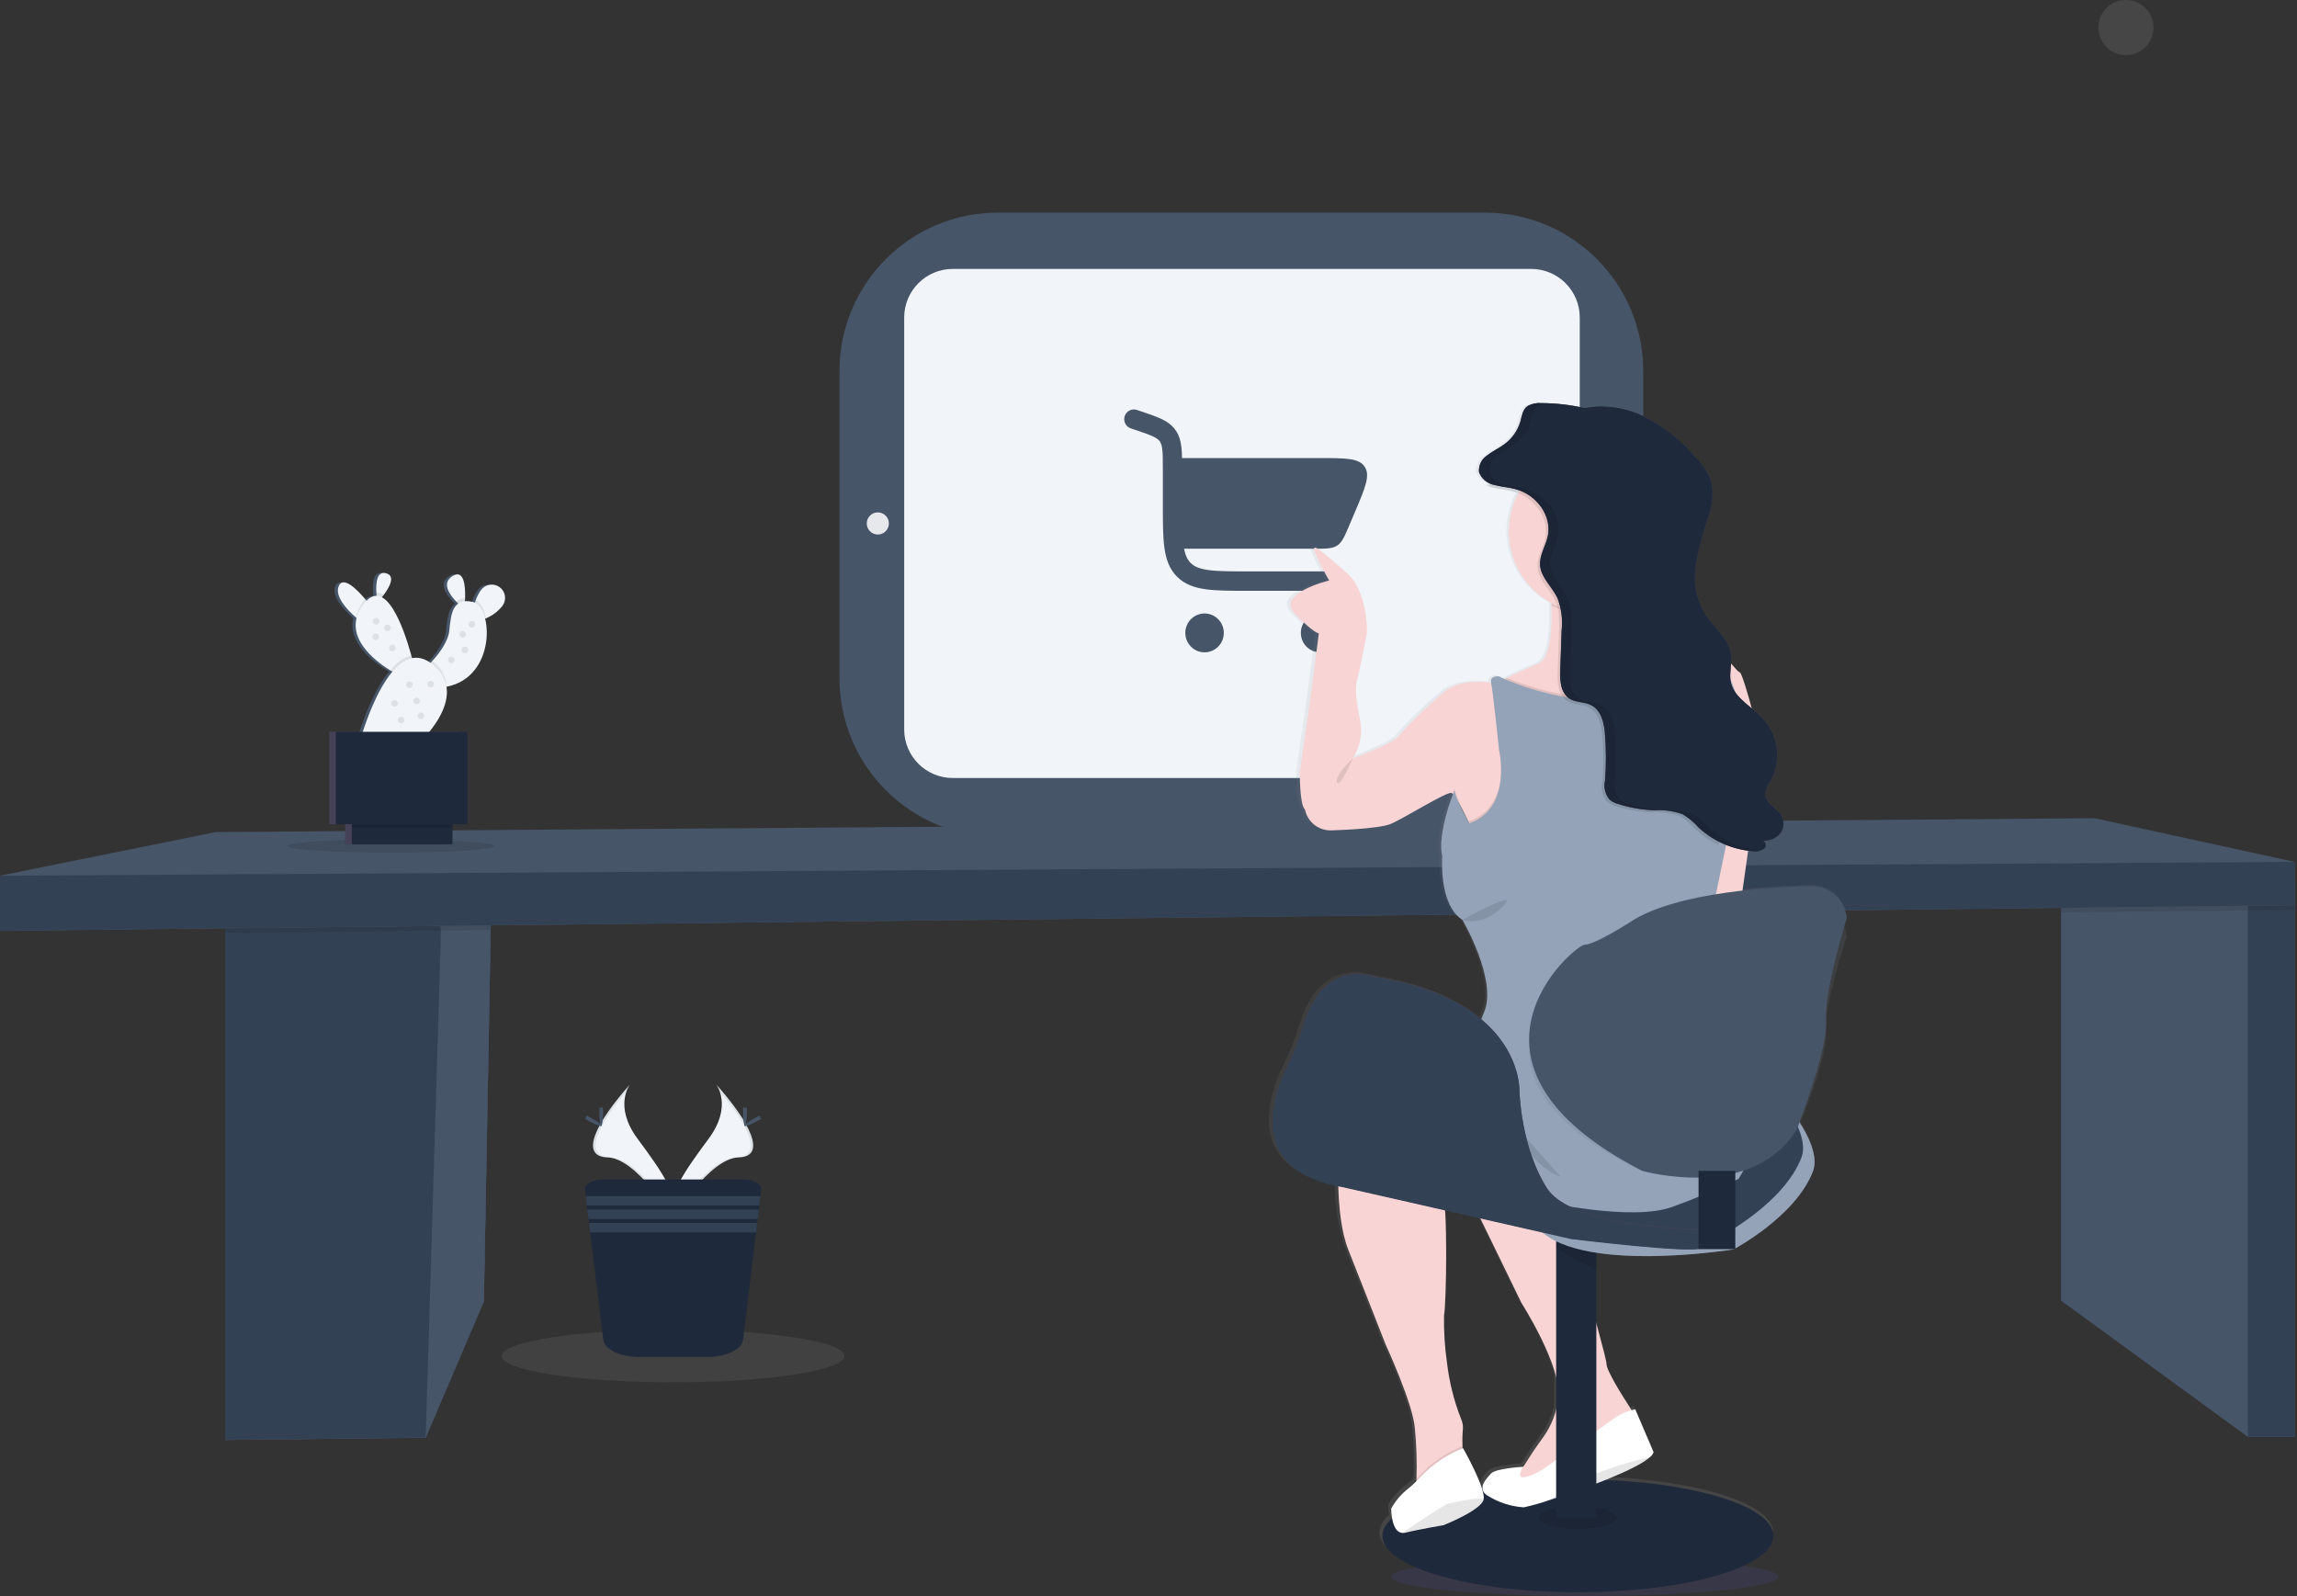 <svg width="331" height="230" viewBox="0 0 331 230" fill="none" xmlns="http://www.w3.org/2000/svg">
<rect x="0" y="0" width="331" height="230" fill="#333333" stroke="none"/>
<path opacity="0.1" d="M306.349 7.944C308.543 7.944 310.321 6.166 310.321 3.972C310.321 1.778 308.543 0 306.349 0C304.155 0 302.377 1.778 302.377 3.972C302.377 6.166 304.155 7.944 306.349 7.944Z" fill="#F1F5F9"/>
<path opacity="0.1" d="M228.353 229.984C243.752 229.984 256.235 228.739 256.235 227.204C256.235 225.669 243.752 224.424 228.353 224.424C212.954 224.424 200.471 225.669 200.471 227.204C200.471 228.739 212.954 229.984 228.353 229.984Z" fill="#6C63FF"/>
<path d="M70.83 127.4L70.708 134L69.728 187.523L61.336 207.167L32.436 207.498V130.442L62.602 128.052L70.83 127.4Z" fill="#5F5D7E"/>
<path d="M70.83 127.4L70.708 134L69.728 187.523L61.336 207.167L32.436 207.498V130.442L62.602 128.052L70.83 127.4Z" fill="#334155"/>
<path d="M70.83 127.4L70.708 134L69.728 187.523L61.341 207.164L63.549 134.126L63.542 134.08L62.602 128.049L70.83 127.4Z" fill="#475569"/>
<path opacity="0.1" d="M62.602 128.052L70.83 127.4L70.708 134L63.542 134.079L32.436 134.43V130.442L62.602 128.052Z" fill="black"/>
<path d="M330.653 130.441V207.054H323.924L297.002 187.417V128.279L321.055 126.018L322.531 126.697L323.924 127.339L330.653 130.441Z" fill="#475569"/>
<path d="M330.653 126.698H323.924V207.054H330.653V126.698Z" fill="#334155"/>
<path opacity="0.1" d="M330.653 126.698V131.098L323.924 131.174L297.002 131.474V128.274L321.055 126.013L322.531 126.692L323.924 127.334V126.692L330.653 126.698Z" fill="black"/>
<path d="M330.653 124.199V130.441L0 134.128V126.184L31.113 119.895L301.858 117.909L330.653 124.199Z" fill="#475569"/>
<path d="M330.653 124.199V130.441L0 134.129V126.185L330.653 124.199Z" fill="#334155"/>
<path d="M213.973 30.64H143.795C131.192 30.64 120.975 40.857 120.975 53.46V97.745C120.975 110.348 131.192 120.565 143.795 120.565H213.973C226.576 120.565 236.793 110.348 236.793 97.745V53.46C236.793 40.857 226.576 30.64 213.973 30.64Z" fill="#475569"/>
<path d="M220.644 38.752H137.295C133.429 38.752 130.295 41.886 130.295 45.752V105.108C130.295 108.974 133.429 112.108 137.295 112.108H220.644C224.51 112.108 227.644 108.974 227.644 105.108V45.752C227.644 41.886 224.51 38.752 220.644 38.752Z" fill="#F1F5F9"/>
<path d="M126.495 77.023C127.376 77.023 128.09 76.309 128.09 75.428C128.09 74.547 127.376 73.833 126.495 73.833C125.614 73.833 124.9 74.547 124.9 75.428C124.9 76.309 125.614 77.023 126.495 77.023Z" fill="#E6E8EC"/>
<path d="M231.957 78.231C233.41 78.231 234.588 77.053 234.588 75.6C234.588 74.147 233.41 72.969 231.957 72.969C230.504 72.969 229.326 74.147 229.326 75.6C229.326 77.053 230.504 78.231 231.957 78.231Z" fill="#E6E8EC"/>
<path d="M163.843 59.078C163.67 59.017 163.486 58.991 163.302 59.003C163.119 59.014 162.94 59.062 162.775 59.144C162.61 59.226 162.463 59.34 162.342 59.479C162.221 59.619 162.129 59.782 162.071 59.957C162.013 60.133 161.99 60.319 162.004 60.504C162.018 60.689 162.067 60.869 162.151 61.034C162.234 61.2 162.349 61.346 162.489 61.466C162.629 61.586 162.791 61.677 162.966 61.733L163.457 61.9C164.707 62.319 165.536 62.601 166.144 62.887C166.721 63.157 166.971 63.376 167.13 63.6C167.289 63.824 167.417 64.13 167.489 64.768C167.565 65.442 167.567 66.323 167.567 67.653V72.64C167.567 75.191 167.567 77.25 167.783 78.868C168.005 80.548 168.486 81.962 169.6 83.086C170.711 84.209 172.115 84.691 173.78 84.917C175.382 85.135 177.422 85.135 179.951 85.135H193.001C193.369 85.135 193.722 84.988 193.982 84.725C194.243 84.463 194.389 84.107 194.389 83.735C194.389 83.364 194.243 83.008 193.982 82.746C193.722 82.483 193.369 82.336 193.001 82.336H180.053C177.398 82.336 175.547 82.332 174.148 82.143C172.792 81.959 172.073 81.621 171.56 81.106C171.126 80.667 170.821 80.077 170.625 79.07H189.344C191.118 79.07 192.004 79.07 192.7 78.607C193.395 78.144 193.745 77.323 194.444 75.677L195.236 73.81C196.734 70.283 197.483 68.521 196.66 67.263C195.837 66.005 193.937 66.005 190.134 66.005H170.332C170.327 65.486 170.298 64.967 170.245 64.451C170.144 63.546 169.92 62.715 169.381 61.963C168.843 61.209 168.133 60.731 167.315 60.349C166.544 59.987 165.565 59.658 164.407 59.266L163.843 59.078ZM173.579 88.401C174.315 88.401 175.02 88.696 175.541 89.221C176.061 89.746 176.353 90.458 176.353 91.201C176.353 91.943 176.061 92.655 175.541 93.18C175.02 93.705 174.315 94 173.579 94C172.843 94 172.137 93.705 171.617 93.18C171.096 92.655 170.804 91.943 170.804 91.201C170.804 90.458 171.096 89.746 171.617 89.221C172.137 88.696 172.843 88.401 173.579 88.401ZM190.227 88.401C190.963 88.401 191.668 88.696 192.189 89.221C192.709 89.746 193.001 90.458 193.001 91.201C193.001 91.943 192.709 92.655 192.189 93.18C191.668 93.705 190.963 94 190.227 94C189.491 94 188.785 93.705 188.265 93.18C187.744 92.655 187.452 91.943 187.452 91.201C187.452 90.458 187.744 89.746 188.265 89.221C188.785 88.696 189.491 88.401 190.227 88.401Z" fill="#475569"/>
<path d="M266.072 134.625C266.006 134.22 265.88 133.828 265.698 133.46C265.949 132.603 266.112 132.076 266.112 132.076C266.108 131.965 266.095 131.854 266.072 131.745C265.875 130.532 265.244 129.432 264.298 128.648C263.352 127.864 262.153 127.45 260.925 127.482C258.939 127.518 255.172 127.651 250.995 128.121C251.233 126.45 251.518 124.45 251.816 122.392L252.362 122.452C252.493 122.449 252.623 122.456 252.753 122.472H252.928C253.363 122.499 253.794 122.367 254.139 122.101C254.224 122.019 254.287 121.917 254.322 121.804C254.358 121.691 254.365 121.571 254.343 121.455C254.321 121.339 254.271 121.23 254.196 121.139C254.122 121.047 254.026 120.975 253.917 120.929C254.405 120.978 254.898 120.904 255.351 120.714C255.804 120.525 256.202 120.225 256.51 119.843C256.791 119.45 256.942 118.979 256.942 118.496C256.942 118.013 256.791 117.542 256.51 117.149C255.81 116.156 254.332 115.494 254.253 114.326C254.316 113.651 254.576 113.01 255.001 112.482C255.839 111.02 256.174 109.323 255.954 107.652C255.735 105.98 254.973 104.427 253.786 103.231C253.32 102.769 252.829 102.333 252.316 101.924C251.588 99.25 250.827 96.86 250.602 96.784C250.116 96.431 249.688 96.005 249.334 95.52C249.378 95.065 249.37 94.606 249.311 94.153C248.96 91.836 246.663 90.181 245.399 88.136C244.225 86.042 243.812 83.606 244.231 81.242C244.666 78.901 245.27 76.595 246.038 74.342C246.677 72.688 246.8 70.88 246.392 69.155C245.91 67.947 245.183 66.852 244.257 65.938C242.152 63.465 239.572 61.44 236.671 59.98C234.573 58.991 232.274 58.5 229.955 58.544H229.932L229.568 58.564L229.31 58.581L229.052 58.607L228.777 58.633C228.496 58.669 228.218 58.712 227.94 58.769C225.924 58.321 223.865 58.09 221.8 58.081H221.532C220.919 58.045 220.31 58.189 219.778 58.495C219.043 59.008 218.95 59.928 218.729 60.729C218.331 62.069 217.491 63.236 216.346 64.039C215.555 64.608 214.625 65.032 213.87 65.628C213.48 65.88 213.167 66.234 212.966 66.652C212.764 67.07 212.682 67.536 212.728 67.998C212.859 68.379 213.076 68.723 213.364 69.005C213.651 69.286 214 69.497 214.383 69.62C214.283 69.739 214.183 69.855 214.095 69.977C214.251 70.04 214.426 70.096 214.568 70.142C215.561 70.442 216.63 70.473 217.636 70.742C217.913 70.816 218.185 70.908 218.45 71.017C217.555 72.701 217.088 74.578 217.09 76.485C217.094 78.602 217.668 80.679 218.753 82.498C219.837 84.316 221.392 85.808 223.253 86.818V87.149C223.353 90.604 223.094 94.808 221.327 95.52C219.56 96.232 217.868 97.036 216.827 97.556L216.496 97.731C216.221 97.605 215.947 97.473 215.678 97.331C215.678 97.331 214.271 97.165 214.516 98.238C214.516 98.238 210.263 97.576 207.929 99.393C205.454 101.408 203.143 103.615 201.015 105.993C200.264 106.983 194.455 109.147 194.455 109.147C194.999 108.315 195.372 107.383 195.55 106.406C195.728 105.428 195.709 104.424 195.494 103.454C195.494 103.454 194.62 99.674 195.037 98.154C195.454 96.634 196.537 91.011 196.537 91.011C196.537 91.011 196.689 85.073 193.449 82.349C190.209 79.625 187.955 77.384 189.206 80.032C189.753 81.246 190.365 82.429 191.04 83.577C191.04 83.577 183.292 85.417 186.04 88.29C188.788 91.163 189.54 91.166 189.54 91.166C189.54 91.166 188.623 98.259 188.454 99.58C188.285 100.901 186.799 110.963 186.799 110.963C186.799 110.963 186.716 115.749 187.55 116.49C187.739 117.389 188.249 118.188 188.986 118.737C189.723 119.285 190.635 119.546 191.55 119.469C191.55 119.469 198.13 119.303 199.964 118.562C201.798 117.821 208.126 113.862 208.795 114.107C208.843 114.127 208.887 114.156 208.924 114.193C208.96 114.224 208.993 114.257 209.024 114.293C208.362 115.759 206.793 120.737 207.462 123.183C207.462 123.183 206.879 130.11 210.378 132.338C210.378 132.338 215.459 140.917 213.542 145.538C213.39 145.912 213.254 146.256 213.128 146.591C210.219 144.178 205.78 141.957 199.002 140.729C198.31 140.603 197.622 140.451 196.94 140.285C195.014 139.818 189.715 139.391 187.193 147.769C186.605 149.717 185.857 151.612 184.956 153.436C183.698 155.834 182.975 158.476 182.838 161.181C182.782 165.181 184.85 169.154 192.357 170.611C192.345 173.695 192.832 176.761 193.8 179.69C195.882 184.89 199.215 193.3 199.215 193.3C199.215 193.3 203.215 201.879 203.465 205.341C203.703 207.761 203.782 210.193 203.7 212.623C203.696 212.745 203.685 212.866 203.667 212.987C203.324 213.357 202.95 213.697 202.548 214.003C201.965 214.334 200.048 216.396 200.048 216.889C200.052 217.362 200.094 217.833 200.174 218.299C199.774 218.594 199.443 218.971 199.201 219.405C198.96 219.839 198.814 220.319 198.774 220.814C198.774 225.289 211.474 228.914 227.139 228.914C242.804 228.914 255.501 225.273 255.501 220.814C255.501 216.73 244.909 213.354 231.147 212.798C234.017 211.653 236.565 210.451 237.621 209.488C237.848 209.311 238.021 209.075 238.121 208.806L235.445 202.623C235.445 202.623 235.237 202.669 234.929 202.759L234.744 202.481C233.559 200.681 231.279 197.081 231.279 196.106C231.279 195.745 230.679 193.438 229.803 190.277V180.132C238.495 181.456 249.695 179.655 249.695 179.655L249.745 179.629H249.963V179.51C251.469 178.676 259.002 174.264 261.236 168.41C261.898 166.702 261.074 164.256 259.436 161.641C260.581 158.798 263.408 151.453 263.126 148.524C263.126 148.368 263.106 148.193 263.106 148.024C263.133 147.725 263.144 147.424 263.139 147.124C263.47 142.824 266.118 134.96 266.118 134.96C266.118 134.96 266.105 134.824 266.072 134.625ZM209.805 115.508C210.405 116.567 211.053 117.921 211.305 118.47C211.305 118.47 210.425 116.848 209.819 115.508H209.805ZM210.434 208.217L210.371 208.24V207.909C210.335 207.046 210.356 206.181 210.434 205.321C210.443 204.857 210.346 204.397 210.149 203.977C209.129 201.414 208.447 198.729 208.12 195.99C207.78 193.728 207.635 191.442 207.686 189.155C208.05 184.125 208.1 179.078 207.835 174.042L212.959 175.194L218.917 187.341C218.917 187.341 222.75 193.272 223.938 197.952V202.643C223.59 204.039 222.983 205.358 222.147 206.529C221.356 207.611 220.585 208.707 219.87 209.839C219.652 210.19 219.41 210.551 219.17 210.888C219.091 210.888 215.175 211.116 214.51 211.851C213.939 212.362 213.511 213.012 213.265 213.738L213.096 213.764C212.36 211.85 211.475 209.997 210.451 208.22L210.434 208.217Z" fill="url(#paint0_linear_147_3)"/>
<path opacity="0.1" d="M235.638 203.963L234.314 208.263L228.687 213.145L220.412 215.521C220.412 215.521 216.523 213.393 217.847 212.979C218.349 212.73 218.779 212.356 219.095 211.893C218.632 213.581 222.315 211.406 222.315 211.406C222.315 211.406 231.831 204.621 232.824 203.876C233.475 203.444 234.19 203.117 234.942 202.906C235.357 203.555 235.638 203.963 235.638 203.963Z" fill="black"/>
<path d="M235.638 203.963L234.314 208.263L228.687 213.145L220.412 215.521C220.412 215.521 216.523 213.393 217.847 212.979C218.349 212.73 218.779 212.356 219.095 211.893C219.493 211.382 219.86 210.847 220.195 210.293C220.903 209.154 221.671 208.056 222.456 206.983C223.601 205.353 224.32 203.462 224.545 201.483C225.124 196.932 219.245 187.747 219.245 187.747L208.58 165.83L223.474 167.65C223.474 167.65 231.5 195.205 231.5 196.528C231.5 197.521 233.764 201.112 234.942 202.928C235.357 203.556 235.638 203.963 235.638 203.963Z" fill="#F8D4D4"/>
<path d="M227.376 229.439C242.936 229.439 255.549 225.801 255.549 221.313C255.549 216.825 242.936 213.187 227.376 213.187C211.816 213.187 199.203 216.825 199.203 221.313C199.203 225.801 211.816 229.439 227.376 229.439Z" fill="#1E293B"/>
<path d="M238.285 209.259C238.183 209.528 238.011 209.765 237.785 209.944C235.74 211.821 228.085 214.611 223.364 216.127C222.125 216.56 220.862 216.919 219.581 217.203C217.731 217.083 215.94 216.506 214.368 215.525C212.713 214.509 214.203 213.066 214.868 212.325C215.533 211.584 219.502 211.359 219.502 211.359C217.602 214.526 222.312 211.746 222.312 211.746C222.312 211.746 231.828 204.961 232.821 204.216C233.687 203.676 234.638 203.284 235.634 203.058L238.285 209.259Z" fill="white"/>
<path opacity="0.1" d="M237.789 209.95C235.744 211.827 228.095 214.617 223.368 216.133C227.651 212.505 234.833 210.609 237.789 209.95Z" fill="black"/>
<path opacity="0.1" d="M227.377 220.32C230.49 220.32 233.014 219.592 233.014 218.695C233.014 217.798 230.49 217.07 227.377 217.07C224.264 217.07 221.74 217.798 221.74 218.695C221.74 219.592 224.264 220.32 227.377 220.32Z" fill="black"/>
<path d="M230.034 175.833H224.242V218.695H230.034V175.833Z" fill="#1E293B"/>
<path opacity="0.1" d="M230.034 177.957V182.922C228.025 182.063 226.088 181.044 224.242 179.874V175.829H225.45L230.034 177.957Z" fill="black"/>
<path d="M216.388 157.171C216.388 157.171 235.512 152.249 240.272 148.565C245.032 144.881 263.722 162.215 261.253 168.755C258.784 175.295 249.794 180.032 249.794 180.032C249.794 180.032 224.934 184.077 220.7 175.64C216.466 167.203 216.388 157.171 216.388 157.171Z" fill="#94A3B8"/>
<path opacity="0.445" d="M216.388 157.171C216.388 157.171 235.512 152.249 240.272 148.565C245.032 144.881 263.722 162.215 261.253 168.755C258.784 175.295 249.794 180.032 249.794 180.032C249.794 180.032 224.934 184.077 220.7 175.64C216.466 167.203 216.388 157.171 216.388 157.171Z" fill="#94A3B8"/>
<path d="M214.733 155.185C214.733 155.185 233.857 150.263 238.617 146.579C243.377 142.895 262.067 160.229 259.598 166.769C257.129 173.309 248.139 178.046 248.139 178.046C248.139 178.046 223.279 182.091 219.045 173.654C214.811 165.217 214.733 155.185 214.733 155.185Z" fill="#334155"/>
<path d="M196.995 110.052L194.926 109.301C195.468 108.465 195.839 107.53 196.016 106.55C196.194 105.57 196.176 104.565 195.962 103.592C195.962 103.592 195.092 99.799 195.505 98.263C195.918 96.727 196.994 91.097 196.994 91.097C196.994 91.097 197.146 85.139 193.926 82.409C190.706 79.679 188.471 77.444 189.713 80.092C190.255 81.31 190.862 82.498 191.533 83.65C191.533 83.65 183.833 85.494 186.568 88.38C189.303 91.266 190.043 91.263 190.043 91.263C190.043 91.263 189.133 98.379 188.967 99.703C188.801 101.027 187.312 111.122 187.312 111.122C187.312 111.122 187.229 115.922 188.057 116.666C188.241 117.562 188.746 118.36 189.478 118.909C190.21 119.457 191.117 119.719 192.029 119.645C192.62 119.639 199.643 111.873 196.995 110.052Z" fill="#F8D4D4"/>
<path d="M246.974 94.828V99.462L242.174 101.028L233.999 107.045L231.831 108.645L222.15 104.756L216.027 98.302C216.027 98.302 216.327 98.14 216.841 97.872L217.172 97.697C218.208 97.177 219.84 96.373 221.644 95.655C223.448 94.937 223.66 90.727 223.557 87.255V86.924C223.474 84.491 223.226 82.502 223.226 82.502C223.226 82.502 224.235 82.31 225.705 82.092C229.779 81.486 237.382 80.669 236.714 83.164C236.519 84.012 236.519 84.894 236.714 85.742C236.734 85.835 236.754 85.931 236.777 86.023C237.391 88.211 238.342 90.289 239.597 92.183L246.217 94.566L246.402 94.632L246.974 94.828Z" fill="#F8D4D4"/>
<path d="M246.974 96.234V94.827C247.494 94.737 248.026 94.737 248.546 94.827C249.125 94.993 250.224 96.727 250.721 96.896C251.218 97.065 254.256 108.396 253.921 109.391C253.586 110.386 250.462 132.802 250.462 132.802L244.162 139.753L242.921 120.639L246.976 109.303L246.974 96.234Z" fill="#F8D4D4"/>
<path d="M214.289 148.281C214.289 148.281 208.527 149.522 209.258 151.343C209.989 153.164 213.213 153.243 213.213 153.243L214.289 148.281Z" fill="#FDC2CC"/>
<path d="M222.315 111.525L217.93 120.975L212.717 124.781L211.807 118.899C211.807 118.899 210.046 115.01 209.288 114.351C209.251 114.314 209.207 114.284 209.159 114.265C208.497 114.017 202.208 117.989 200.388 118.733C198.568 119.477 192.031 119.643 192.031 119.643L194.931 109.3C194.931 109.3 200.723 107.149 201.468 106.156C203.579 103.771 205.875 101.558 208.336 99.536C210.653 97.716 214.88 98.378 214.88 98.378L214.946 98.405L216.032 98.875L219.176 106.575L222.315 111.525Z" fill="#F8D4D4"/>
<path d="M210.814 205.79C210.736 206.653 210.715 207.52 210.751 208.385C210.774 209.308 210.814 210.093 210.814 210.093L208.914 214.065C208.914 214.065 202.377 216.216 203.453 215.306C203.911 214.661 204.144 213.883 204.115 213.092C204.195 210.656 204.117 208.218 203.88 205.792C203.632 202.317 199.66 193.711 199.66 193.711C199.66 193.711 196.35 185.271 194.282 180.058C192.214 174.845 192.958 165.412 192.958 165.412C192.958 165.412 193.289 158.296 194.778 156.144C196.267 153.992 202.06 153.244 202.06 153.244L204.777 162.257C204.777 162.257 207.011 170.697 207.839 171.938C208.667 173.179 208.418 187.991 208.087 189.563C208.045 191.857 208.19 194.151 208.521 196.421C208.845 199.166 209.521 201.858 210.533 204.431C210.729 204.857 210.826 205.321 210.814 205.79Z" fill="#F8D4D4"/>
<path opacity="0.1" d="M210.811 210.093L208.911 214.065C208.911 214.065 202.374 216.216 203.45 215.306C203.908 214.661 204.141 213.883 204.112 213.092C204.347 212.857 204.599 212.599 204.857 212.334C206.52 210.609 208.535 209.263 210.765 208.385C210.774 209.308 210.811 210.093 210.811 210.093Z" fill="black"/>
<path d="M213.799 216.004C213.801 216.019 213.801 216.035 213.799 216.05C213.468 217.622 208.007 219.774 208.007 219.774C208.007 219.774 204.532 220.353 202.546 220.85C202.394 220.891 202.236 220.905 202.079 220.893C200.547 220.777 200.479 217.828 200.479 217.375C201.099 216.249 201.944 215.262 202.961 214.475C203.616 213.932 204.231 213.342 204.801 212.711C206.5 210.952 208.556 209.578 210.832 208.683C210.832 208.683 214.064 214.372 213.799 216.004Z" fill="white"/>
<path opacity="0.1" d="M213.799 216.004C213.801 216.019 213.801 216.035 213.799 216.05C213.468 217.622 208.007 219.774 208.007 219.774C208.007 219.774 204.532 220.353 202.546 220.85C202.394 220.891 202.236 220.905 202.079 220.893C203.879 219.658 208.245 216.693 208.834 216.63C209.423 216.567 212.326 215.729 213.799 216.004Z" fill="black"/>
<path opacity="0.1" d="M236.79 86.02C234.745 87.705 232.865 87.463 230.008 87.463C227.943 87.463 225.258 88.188 223.567 87.263C223.497 84.678 223.236 82.503 223.236 82.503C223.236 82.503 237.636 79.772 236.724 83.165C236.516 84.11 236.538 85.091 236.79 86.025V86.02Z" fill="black"/>
<path d="M241.097 76.553C241.097 78.107 240.791 79.646 240.196 81.081C239.602 82.517 238.73 83.821 237.631 84.92C236.532 86.019 235.228 86.891 233.792 87.485C232.357 88.08 230.818 88.386 229.264 88.386C228.961 88.392 228.658 88.381 228.357 88.353C226.062 88.176 223.869 87.334 222.046 85.929C220.223 84.525 218.849 82.619 218.092 80.445C217.335 78.272 217.229 75.925 217.786 73.692C218.343 71.459 219.539 69.436 221.227 67.873C222.916 66.309 225.024 65.272 227.293 64.888C229.562 64.504 231.894 64.79 234.003 65.711C236.112 66.632 237.907 68.149 239.168 70.075C240.428 72 241.1 74.251 241.1 76.553H241.097Z" fill="#F8D4D4"/>
<path opacity="0.1" d="M219.168 106.577L222.312 111.542L217.927 120.992L212.714 124.798L211.804 118.898C211.804 118.898 210.043 115.009 209.285 114.35C209.503 113.817 209.652 113.572 209.652 113.767C209.652 114.594 211.688 118.318 211.688 118.318C217.977 116.167 216.024 107.809 216.024 107.809C216.024 107.809 215.243 100.362 214.938 98.402L216.024 98.872L219.168 106.577Z" fill="black"/>
<path opacity="0.1" d="M246.974 94.828V99.459L242.174 101.025L233.999 107.042L231.831 108.642L222.15 104.753L216.027 98.299C216.027 98.299 216.327 98.137 216.841 97.869L217.172 97.694C222.469 99.867 228.168 100.89 233.89 100.694C246.358 98.708 246.729 95.694 246.418 94.627L246.974 94.828Z" fill="black"/>
<path d="M250.532 169.871C247.41 171.401 244.205 172.755 240.932 173.926C235.223 175.995 222.645 173.264 221.073 172.85C219.501 172.436 207.42 167.637 202.786 165.817C198.152 163.997 196.994 165.486 195.918 165.317C194.842 165.148 194.098 163.083 193.932 162.504C193.766 161.925 196.911 156.877 198.649 154.312C200.387 151.747 205.6 152.243 206.349 152.078C207.098 151.913 212.307 152.078 212.307 152.078C212.307 152.078 211.976 150.423 213.879 145.789C215.782 141.155 210.735 132.55 210.735 132.55C207.26 130.316 207.835 123.365 207.835 123.365C207.008 120.303 209.655 113.265 209.655 114.097C209.655 114.929 211.691 118.648 211.691 118.648C217.98 116.497 216.027 108.139 216.027 108.139C216.027 108.139 215.117 99.451 214.875 98.375C214.633 97.299 216.027 97.465 216.027 97.465C216.294 97.604 216.565 97.738 216.841 97.865C222.23 100.147 228.051 101.226 233.9 101.026C249.016 98.587 246.338 94.698 246.239 94.559L246.974 94.82C252.435 98.792 250.78 111.948 250.78 111.948L248.734 121.768L247.215 129.083C247.215 129.083 252.593 161.683 253.09 163.34C253.587 164.997 250.532 169.871 250.532 169.871Z" fill="#94A3B8"/>
<path opacity="0.1" d="M210.235 154.977C209.904 155.225 206.18 162.921 208.911 165.072C211.642 167.223 210.235 154.977 210.235 154.977Z" fill="black"/>
<path opacity="0.1" d="M212.882 156.06C212.965 156.308 220.66 168.555 224.882 169.548L212.882 156.06Z" fill="black"/>
<path opacity="0.1" d="M231.42 59.15L230.189 59.411C230.528 59.286 230.875 59.183 231.228 59.103L231.42 59.15Z" fill="black"/>
<path opacity="0.1" d="M249.962 111.949L247.645 121.763C246.464 121.222 245.378 120.493 244.431 119.604C243.756 118.83 242.963 118.166 242.081 117.638C240.773 117.175 239.384 116.983 238 117.075C236.269 117.01 234.554 116.716 232.9 116.201C232.419 116.08 231.968 115.862 231.576 115.559C231.256 115.176 231.029 114.723 230.915 114.237C230.8 113.751 230.799 113.245 230.914 112.759C231.058 110.855 231.075 108.943 230.964 107.036C230.944 106.679 230.918 106.321 230.888 105.964C230.756 104.364 230.325 102.512 228.688 101.827C227.847 101.496 226.844 101.527 226.04 101.127C225.924 101.07 225.813 101.003 225.709 100.927C224.517 100.093 224.409 98.421 224.455 97.015C224.526 95.082 224.592 93.148 224.655 91.215C224.715 90.261 224.694 89.303 224.592 88.352C224.512 87.721 224.339 87.105 224.076 86.525C223.358 84.989 221.862 83.708 221.594 82.087C221.579 82.012 221.569 81.936 221.564 81.859C221.425 80.409 222.338 79.059 222.664 77.632C223.306 74.762 221.148 71.618 217.974 70.794C216.981 70.536 215.915 70.486 214.926 70.194C214.768 70.147 214.612 70.092 214.459 70.029C215.785 68.344 217.483 66.988 219.421 66.069C221.358 65.149 223.482 64.691 225.626 64.729C233.017 64.729 239.011 70.029 239.011 76.562C238.981 78.377 238.516 80.158 237.656 81.756C236.795 83.354 235.564 84.723 234.066 85.747C234.086 85.84 234.109 85.936 234.136 86.028C234.848 88.245 235.926 90.328 237.327 92.188L244.82 94.571L245.654 94.836C251.831 98.799 249.962 111.949 249.962 111.949Z" fill="black"/>
<path opacity="0.1" d="M254.031 121.455C253.96 121.452 253.889 121.442 253.819 121.425C253.891 121.417 253.964 121.428 254.031 121.455Z" fill="black"/>
<path d="M228.438 58.825C226.367 58.344 224.249 58.096 222.123 58.087C221.434 58.027 220.743 58.172 220.137 58.504C219.405 59.017 219.313 59.944 219.094 60.745C218.699 62.083 217.865 63.248 216.727 64.055C215.943 64.628 215.019 65.048 214.268 65.655C213.882 65.912 213.572 66.268 213.373 66.686C213.173 67.105 213.09 67.569 213.133 68.031C213.309 68.496 213.601 68.91 213.981 69.231C214.361 69.553 214.816 69.773 215.304 69.871C216.297 70.152 217.353 70.202 218.352 70.471C221.526 71.295 223.681 74.443 223.039 77.306C222.708 78.733 221.804 80.083 221.939 81.533C222.101 83.264 223.7 84.598 224.451 86.203C225.014 87.697 225.215 89.303 225.037 90.89L224.837 96.69C224.784 98.219 224.916 100.059 226.426 100.807C227.234 101.207 228.24 101.161 229.074 101.507C230.709 102.189 231.139 104.046 231.274 105.641C231.463 107.903 231.472 110.177 231.3 112.441C231.183 112.927 231.182 113.434 231.297 113.92C231.412 114.406 231.64 114.859 231.962 115.241C232.354 115.545 232.805 115.764 233.286 115.883C234.94 116.398 236.655 116.692 238.386 116.757C239.77 116.668 241.158 116.86 242.467 117.32C243.348 117.849 244.141 118.512 244.817 119.286C246.933 121.222 249.631 122.403 252.489 122.645C252.787 122.704 253.094 122.703 253.392 122.643C253.689 122.582 253.972 122.462 254.223 122.291C254.65 121.897 254.398 121.047 253.789 121.096C254.306 121.183 254.838 121.13 255.328 120.942C255.818 120.755 256.249 120.44 256.576 120.03C256.854 119.635 257.003 119.163 257.003 118.68C257.003 118.197 256.854 117.725 256.576 117.33C255.884 116.337 254.415 115.675 254.335 114.497C254.398 113.822 254.655 113.179 255.076 112.647C255.907 111.181 256.239 109.484 256.022 107.813C255.806 106.141 255.053 104.585 253.876 103.379C252.324 101.774 249.997 100.556 249.454 98.497C249.093 97.12 249.639 95.674 249.431 94.274C249.1 91.957 246.806 90.302 245.545 88.237C244.377 86.133 243.967 83.693 244.383 81.323C244.814 78.976 245.416 76.664 246.183 74.405C246.816 72.743 246.938 70.931 246.534 69.199C246.054 67.99 245.332 66.892 244.412 65.972C242.33 63.497 239.767 61.47 236.879 60.014C233.825 58.506 230.32 58.183 227.042 59.107" fill="#474157"/>
<path d="M228.438 58.825C226.367 58.344 224.249 58.096 222.123 58.087C221.434 58.027 220.743 58.172 220.137 58.504C219.405 59.017 219.313 59.944 219.094 60.745C218.699 62.083 217.865 63.248 216.727 64.055C215.943 64.628 215.019 65.048 214.268 65.655C213.882 65.912 213.572 66.268 213.373 66.686C213.173 67.105 213.09 67.569 213.133 68.031C213.309 68.496 213.601 68.91 213.981 69.231C214.361 69.553 214.816 69.773 215.304 69.871C216.297 70.152 217.353 70.202 218.352 70.471C221.526 71.295 223.681 74.443 223.039 77.306C222.708 78.733 221.804 80.083 221.939 81.533C222.101 83.264 223.7 84.598 224.451 86.203C225.014 87.697 225.215 89.303 225.037 90.89L224.837 96.69C224.784 98.219 224.916 100.059 226.426 100.807C227.234 101.207 228.24 101.161 229.074 101.507C230.709 102.189 231.139 104.046 231.274 105.641C231.463 107.903 231.472 110.177 231.3 112.441C231.183 112.927 231.182 113.434 231.297 113.92C231.412 114.406 231.64 114.859 231.962 115.241C232.354 115.545 232.805 115.764 233.286 115.883C234.94 116.398 236.655 116.692 238.386 116.757C239.77 116.668 241.158 116.86 242.467 117.32C243.348 117.849 244.141 118.512 244.817 119.286C246.933 121.222 249.631 122.403 252.489 122.645C252.787 122.704 253.094 122.703 253.392 122.643C253.689 122.582 253.972 122.462 254.223 122.291C254.65 121.897 254.398 121.047 253.789 121.096C254.306 121.183 254.838 121.13 255.328 120.942C255.818 120.755 256.249 120.44 256.576 120.03C256.854 119.635 257.003 119.163 257.003 118.68C257.003 118.197 256.854 117.725 256.576 117.33C255.884 116.337 254.415 115.675 254.335 114.497C254.398 113.822 254.655 113.179 255.076 112.647C255.907 111.181 256.239 109.484 256.022 107.813C255.806 106.141 255.053 104.585 253.876 103.379C252.324 101.774 249.997 100.556 249.454 98.497C249.093 97.12 249.639 95.674 249.431 94.274C249.1 91.957 246.806 90.302 245.545 88.237C244.377 86.133 243.967 83.693 244.383 81.323C244.814 78.976 245.416 76.664 246.183 74.405C246.816 72.743 246.938 70.931 246.534 69.199C246.054 67.99 245.332 66.892 244.412 65.972C242.33 63.497 239.767 61.47 236.879 60.014C233.825 58.506 230.32 58.183 227.042 59.107" fill="#1E293B"/>
<path opacity="0.1" d="M210.731 132.559C210.731 132.559 213.544 133.635 216.523 130.659C219.502 127.683 210.731 132.559 210.731 132.559Z" fill="black"/>
<g opacity="0.1">
<path d="M229.681 58.773C230.227 58.664 230.78 58.594 231.336 58.564C230.563 58.517 229.787 58.541 229.019 58.637L229.681 58.773Z" fill="black"/>
<path d="M246.279 119.285C245.602 118.511 244.808 117.848 243.926 117.319C242.617 116.858 241.229 116.667 239.845 116.756C238.114 116.692 236.399 116.398 234.745 115.882C234.264 115.763 233.813 115.544 233.421 115.24C233.101 114.856 232.875 114.404 232.76 113.918C232.646 113.432 232.645 112.926 232.759 112.44C232.931 110.176 232.922 107.902 232.733 105.64C232.597 104.04 232.17 102.188 230.533 101.506C229.696 101.155 228.693 101.198 227.885 100.806C226.376 100.058 226.23 98.218 226.293 96.689C226.36 94.756 226.426 92.822 226.493 90.889C226.673 89.301 226.472 87.694 225.907 86.199C225.156 84.594 223.557 83.263 223.395 81.529C223.259 80.083 224.173 78.729 224.495 77.302C225.137 74.432 222.979 71.291 219.805 70.467C218.812 70.209 217.746 70.156 216.757 69.867C216.273 69.772 215.821 69.555 215.444 69.236C215.067 68.918 214.777 68.508 214.602 68.047C214.553 67.584 214.632 67.117 214.832 66.697C215.032 66.277 215.344 65.921 215.734 65.667C216.485 65.061 217.409 64.644 218.197 64.067C219.335 63.261 220.167 62.095 220.56 60.757C220.642 59.913 221.01 59.122 221.603 58.516C222.011 58.262 222.48 58.124 222.96 58.116C222.665 58.116 222.371 58.099 222.08 58.099C221.392 58.039 220.701 58.183 220.094 58.513C219.362 59.029 219.27 59.953 219.051 60.754C218.656 62.092 217.822 63.258 216.684 64.064C215.9 64.637 214.976 65.057 214.225 65.664C213.838 65.921 213.529 66.278 213.329 66.697C213.129 67.116 213.046 67.582 213.09 68.044C213.267 68.505 213.557 68.914 213.934 69.232C214.312 69.55 214.764 69.768 215.248 69.864C216.238 70.159 217.297 70.195 218.296 70.464C221.47 71.288 223.625 74.436 222.983 77.299C222.652 78.726 221.748 80.079 221.883 81.526C222.045 83.26 223.644 84.591 224.395 86.196C224.96 87.691 225.161 89.298 224.981 90.886C224.914 92.819 224.848 94.753 224.781 96.686C224.728 98.215 224.86 100.055 226.37 100.803C227.178 101.203 228.184 101.157 229.018 101.503C230.653 102.185 231.083 104.042 231.218 105.637C231.407 107.899 231.416 110.173 231.244 112.437C231.127 112.923 231.126 113.43 231.241 113.916C231.356 114.402 231.584 114.855 231.906 115.237C232.298 115.541 232.749 115.76 233.23 115.879C234.884 116.396 236.599 116.689 238.33 116.753C239.714 116.664 241.102 116.856 242.411 117.316C243.294 117.847 244.089 118.511 244.768 119.285C246.883 121.222 249.579 122.404 252.437 122.645C252.807 122.689 253.181 122.674 253.546 122.602C250.835 122.29 248.291 121.129 246.279 119.285Z" fill="black"/>
</g>
<path opacity="0.1" d="M194.926 109.301C194.926 109.301 192.278 111.73 192.665 112.723C193.052 113.716 194.926 109.301 194.926 109.301Z" fill="black"/>
<path d="M197.383 140.53C195.473 140.063 190.207 139.63 187.702 148.037C187.119 149.989 186.376 151.89 185.481 153.72C183.081 158.655 179.973 168.803 193.627 171.037L226.394 178.484C226.394 178.484 243.936 180.635 245.094 179.808C245.451 179.472 245.726 179.058 245.898 178.599C246.07 178.14 246.135 177.648 246.087 177.16C246.087 177.16 226.724 177.16 222.918 171.202C219.112 165.244 218.946 157.135 218.946 157.135C218.946 157.135 219.423 144.614 199.418 140.976C198.756 140.851 198.061 140.695 197.383 140.53Z" fill="#474157"/>
<path d="M197.383 140.589C195.473 140.122 190.207 139.689 187.702 148.099C187.119 150.051 186.376 151.952 185.481 153.782C183.081 158.714 179.973 168.862 193.627 171.096L226.394 178.543C226.394 178.543 243.936 180.694 245.094 179.867C245.451 179.531 245.726 179.117 245.898 178.658C246.07 178.199 246.135 177.707 246.087 177.219C246.087 177.219 226.724 177.219 222.918 171.261C219.112 165.303 218.948 157.189 218.948 157.189C218.948 157.189 219.425 144.668 199.42 141.03C198.756 140.907 198.061 140.745 197.383 140.589Z" fill="#334155"/>
<path d="M266.072 131.967C265.882 130.756 265.259 129.655 264.319 128.868C263.378 128.082 262.184 127.663 260.958 127.691C256.245 127.777 241.738 128.406 234.999 132.808C234.999 132.808 229.869 136.118 228.379 136.118C226.889 136.118 206.699 153.329 236.654 168.718C236.654 168.718 252.707 173.286 258.995 162.562C258.995 162.562 263.463 151.044 263.132 147.055C262.801 143.066 266.114 132.311 266.114 132.311C266.114 132.311 266.105 132.182 266.072 131.967Z" fill="#475569"/>
<path opacity="0.1" d="M266.072 134.867C265.831 133.707 265.184 132.671 264.246 131.946C263.308 131.222 262.142 130.857 260.958 130.918C256.245 130.997 241.738 131.58 234.999 135.641C234.999 135.641 229.869 138.696 228.379 138.696C226.889 138.696 206.699 154.583 236.654 168.796C236.654 168.796 252.707 173.013 258.995 163.113C258.995 163.113 263.463 152.478 263.132 148.798C262.801 145.118 266.114 135.185 266.114 135.185C266.114 135.185 266.105 135.066 266.072 134.867Z" fill="#475569"/>
<path d="M250.059 168.716H244.763V179.993H250.059V168.716Z" fill="#1E293B"/>
<path opacity="0.1" d="M56.347 122.863C64.581 122.863 71.255 122.435 71.255 121.906C71.255 121.377 64.581 120.949 56.347 120.949C48.114 120.949 41.439 121.377 41.439 121.906C41.439 122.435 48.114 122.863 56.347 122.863Z" fill="black"/>
<path d="M68.857 85.014C68.539 85.449 68.285 85.927 68.102 86.434C68.056 86.56 68.009 86.699 67.963 86.834C67.879 86.794 67.791 86.765 67.701 86.745C67.315 86.649 66.916 86.615 66.519 86.645C66.519 86.493 66.539 86.314 66.542 86.162C66.592 84.418 66.386 81.985 64.722 83.014C63.122 84.007 64.265 85.662 65.295 86.724L65.56 86.982C64.62 87.644 64.441 89.21 64.286 90.835C64.131 92.46 62.75 94.241 61.833 95.25C61.74 95.35 61.658 95.45 61.575 95.531C61.205 95.235 60.776 95.02 60.317 94.902C59.857 94.784 59.378 94.765 58.911 94.846C58.875 94.704 58.832 94.555 58.789 94.396C58.048 91.722 56.509 87.085 54.546 86.068L54.804 85.737C55.638 84.645 56.578 83.026 55.191 82.609C53.804 82.192 53.678 84.016 53.755 85.379C53.755 85.551 53.781 85.71 53.795 85.862C53.518 85.875 53.246 85.945 52.997 86.067C52.748 86.189 52.526 86.36 52.345 86.57L52.13 86.318C51.005 84.994 48.943 82.886 48.317 84.478C47.734 85.961 49.552 87.884 50.829 88.999L50.908 89.069C50.051 92.554 53.784 95.401 55.808 96.632L56.069 96.791C53.289 100.068 51.569 106.208 51.569 106.208L59.354 107.598C59.354 107.598 64.517 103.146 63.854 98.963H63.907C69.067 97.93 70.239 92.429 69.434 89.163L69.527 89.127C70.466 88.742 71.29 88.119 71.917 87.32C73.363 85.308 70.334 83.044 68.857 85.014Z" fill="#475569"/>
<path d="M53.361 87.258L52.461 89.922C52.461 89.922 51.955 89.565 51.316 89.002C50.038 87.887 48.216 85.964 48.804 84.481C49.43 82.889 51.492 84.991 52.617 86.321C53.06 86.848 53.361 87.258 53.361 87.258Z" fill="#F1F5F9"/>
<path d="M55.281 85.739C55.004 86.102 54.708 86.45 54.394 86.782C54.316 86.318 54.262 85.851 54.232 85.382C54.156 84.018 54.301 82.208 55.668 82.612C57.035 83.016 56.102 84.646 55.281 85.739Z" fill="#F1F5F9"/>
<path d="M67.024 86.159C66.998 87.036 66.911 87.735 66.911 87.735C66.51 87.423 66.131 87.085 65.776 86.722C64.747 85.653 63.608 84.005 65.203 83.012C66.865 81.982 67.071 84.414 67.024 86.159Z" fill="#F1F5F9"/>
<path d="M72.4 87.307C71.769 88.105 70.942 88.725 70 89.107C69.74 89.22 69.473 89.316 69.2 89.395L68.128 87.889C68.242 87.392 68.39 86.903 68.572 86.426C68.755 85.919 69.009 85.441 69.327 85.006C69.632 84.599 70.086 84.329 70.59 84.256C71.094 84.184 71.606 84.314 72.013 84.62C72.421 84.924 72.691 85.379 72.763 85.883C72.836 86.386 72.705 86.898 72.4 87.306V87.307Z" fill="#F1F5F9"/>
<path opacity="0.1" d="M52.607 86.321C53.06 86.847 53.362 87.258 53.362 87.258L52.462 89.922C52.462 89.922 51.956 89.565 51.317 89.002C51.46 88.149 51.812 87.345 52.343 86.662C52.423 86.542 52.511 86.428 52.607 86.321Z" fill="#1E293B"/>
<path opacity="0.1" d="M55.282 85.739C55.005 86.102 54.709 86.45 54.395 86.782C54.318 86.318 54.263 85.851 54.233 85.382C54.611 85.388 54.978 85.513 55.282 85.739Z" fill="#1E293B"/>
<path d="M59.742 96.316L57.478 97.309C57.067 97.102 56.666 96.874 56.278 96.627C53.898 95.161 49.116 91.477 52.323 87.134C55.53 82.791 58.205 90.583 59.257 94.389C59.587 95.532 59.742 96.316 59.742 96.316Z" fill="#F1F5F9"/>
<path opacity="0.1" d="M65.773 86.722C66.101 86.381 66.548 86.18 67.021 86.159C66.995 87.036 66.908 87.734 66.908 87.734C66.507 87.423 66.128 87.085 65.773 86.722Z" fill="#1E293B"/>
<path opacity="0.1" d="M70.003 89.111C69.743 89.224 69.475 89.32 69.203 89.399L68.131 87.893C68.245 87.396 68.393 86.907 68.575 86.43C68.983 86.756 69.321 87.162 69.566 87.623C69.812 88.084 69.96 88.59 70.003 89.111Z" fill="#1E293B"/>
<path d="M64.377 98.952L63.996 99.018C56.407 100.173 61.496 96.079 61.496 96.079C61.496 96.079 61.827 95.765 62.296 95.248C63.213 94.239 64.59 92.468 64.749 90.833C64.987 88.374 65.262 86.067 68.165 86.745C71.029 87.41 71.577 97.512 64.377 98.952Z" fill="#F1F5F9"/>
<path d="M64.247 117.844H49.747V121.657H64.247V117.844Z" fill="#474157"/>
<path d="M66.389 105.452H47.443V118.758H66.389V105.452Z" fill="#474157"/>
<path opacity="0.1" d="M64.108 117.844H49.608V121.657H64.108V117.844Z" fill="#334155"/>
<path opacity="0.1" d="M66.33 105.455H47.384V118.761H66.33V105.455Z" fill="#334155"/>
<path d="M65.2 117.844H50.7V121.657H65.2V117.844Z" fill="#1E293B"/>
<path opacity="0.1" d="M59.266 94.407C59.597 95.546 59.756 96.33 59.756 96.33L57.492 97.323C57.081 97.116 56.68 96.888 56.292 96.641C57.004 95.584 58.052 94.796 59.266 94.407Z" fill="#1E293B"/>
<path opacity="0.1" d="M64.377 98.952L63.996 99.018C56.407 100.173 61.496 96.079 61.496 96.079C61.496 96.079 61.827 95.765 62.296 95.248C62.893 95.674 63.389 96.227 63.749 96.866C64.108 97.506 64.323 98.216 64.377 98.948V98.952Z" fill="#1E293B"/>
<path d="M52.051 106.207C52.051 106.207 56.301 90.982 62.262 95.682C68.223 100.382 59.836 107.597 59.836 107.597L52.051 106.207Z" fill="#F1F5F9"/>
<path opacity="0.1" d="M54.196 89.999C54.459 89.999 54.673 89.785 54.673 89.522C54.673 89.259 54.459 89.045 54.196 89.045C53.933 89.045 53.719 89.259 53.719 89.522C53.719 89.785 53.933 89.999 54.196 89.999Z" fill="#1E293B"/>
<path opacity="0.1" d="M54.156 92.227C54.419 92.227 54.633 92.013 54.633 91.75C54.633 91.487 54.419 91.273 54.156 91.273C53.892 91.273 53.679 91.487 53.679 91.75C53.679 92.013 53.892 92.227 54.156 92.227Z" fill="#1E293B"/>
<path opacity="0.1" d="M67.981 90.436C68.245 90.436 68.458 90.222 68.458 89.959C68.458 89.696 68.245 89.482 67.981 89.482C67.718 89.482 67.504 89.696 67.504 89.959C67.504 90.222 67.718 90.436 67.981 90.436Z" fill="#1E293B"/>
<path opacity="0.1" d="M56.857 101.838C57.12 101.838 57.334 101.624 57.334 101.361C57.334 101.098 57.12 100.884 56.857 100.884C56.594 100.884 56.38 101.098 56.38 101.361C56.38 101.624 56.594 101.838 56.857 101.838Z" fill="#1E293B"/>
<path opacity="0.1" d="M66.988 94.133C67.251 94.133 67.465 93.919 67.465 93.656C67.465 93.392 67.251 93.179 66.988 93.179C66.725 93.179 66.511 93.392 66.511 93.656C66.511 93.919 66.725 94.133 66.988 94.133Z" fill="#1E293B"/>
<path opacity="0.1" d="M62.063 99.058C62.326 99.058 62.54 98.844 62.54 98.581C62.54 98.318 62.326 98.104 62.063 98.104C61.8 98.104 61.586 98.318 61.586 98.581C61.586 98.844 61.8 99.058 62.063 99.058Z" fill="#1E293B"/>
<path opacity="0.1" d="M55.824 90.952C56.087 90.952 56.301 90.738 56.301 90.475C56.301 90.212 56.087 89.998 55.824 89.998C55.56 89.998 55.347 90.212 55.347 90.475C55.347 90.738 55.56 90.952 55.824 90.952Z" fill="#1E293B"/>
<path opacity="0.1" d="M66.671 91.869C66.934 91.869 67.148 91.656 67.148 91.392C67.148 91.129 66.934 90.915 66.671 90.915C66.407 90.915 66.194 91.129 66.194 91.392C66.194 91.656 66.407 91.869 66.671 91.869Z" fill="#1E293B"/>
<path opacity="0.1" d="M65.042 95.563C65.305 95.563 65.519 95.349 65.519 95.086C65.519 94.823 65.305 94.609 65.042 94.609C64.779 94.609 64.565 94.823 64.565 95.086C64.565 95.349 64.779 95.563 65.042 95.563Z" fill="#1E293B"/>
<path opacity="0.1" d="M60.034 101.481C60.297 101.481 60.511 101.267 60.511 101.004C60.511 100.741 60.297 100.527 60.034 100.527C59.771 100.527 59.557 100.741 59.557 101.004C59.557 101.267 59.771 101.481 60.034 101.481Z" fill="#1E293B"/>
<path opacity="0.1" d="M59.002 99.138C59.266 99.138 59.479 98.924 59.479 98.661C59.479 98.397 59.266 98.184 59.002 98.184C58.739 98.184 58.525 98.397 58.525 98.661C58.525 98.924 58.739 99.138 59.002 99.138Z" fill="#1E293B"/>
<path opacity="0.1" d="M56.539 93.855C56.803 93.855 57.016 93.641 57.016 93.378C57.016 93.115 56.803 92.901 56.539 92.901C56.276 92.901 56.062 93.115 56.062 93.378C56.062 93.641 56.276 93.855 56.539 93.855Z" fill="#1E293B"/>
<path opacity="0.1" d="M65.2 117.844H50.7V119.237H65.2V117.844Z" fill="black"/>
<path d="M67.343 105.452H48.397V118.758H67.343V105.452Z" fill="#1E293B"/>
<path opacity="0.1" d="M60.67 103.626C60.933 103.626 61.147 103.412 61.147 103.149C61.147 102.886 60.933 102.672 60.67 102.672C60.407 102.672 60.193 102.886 60.193 103.149C60.193 103.412 60.407 103.626 60.67 103.626Z" fill="#1E293B"/>
<path opacity="0.1" d="M57.81 104.222C58.073 104.222 58.287 104.008 58.287 103.745C58.287 103.482 58.073 103.268 57.81 103.268C57.547 103.268 57.333 103.482 57.333 103.745C57.333 104.008 57.547 104.222 57.81 104.222Z" fill="#1E293B"/>
<path d="M103.231 156.301C103.231 156.301 105.591 159.389 102.142 164.049C98.693 168.709 95.853 172.655 96.992 175.554C96.992 175.554 102.202 166.895 106.442 166.776C110.682 166.657 107.895 161.511 103.231 156.301Z" fill="#F1F5F9"/>
<path opacity="0.1" d="M103.231 156.301C103.437 156.599 103.6 156.924 103.714 157.268C107.848 162.127 110.052 166.661 106.077 166.777C102.377 166.893 97.931 173.513 96.866 175.167C96.902 175.296 96.945 175.425 96.992 175.548C96.992 175.548 102.202 166.889 106.442 166.77C110.682 166.651 107.894 161.511 103.231 156.301Z" fill="#1E293B"/>
<path d="M107.62 160.24C107.62 161.326 107.498 162.206 107.349 162.206C107.2 162.206 107.078 161.326 107.078 160.24C107.078 159.154 107.23 159.664 107.378 159.664C107.526 159.664 107.62 159.148 107.62 160.24Z" fill="#475569"/>
<path d="M109.126 161.537C108.173 162.057 107.342 162.371 107.269 162.237C107.196 162.103 107.911 161.575 108.869 161.055C109.827 160.535 109.445 160.913 109.531 161.055C109.617 161.197 110.082 161.018 109.126 161.537Z" fill="#475569"/>
<path d="M90.756 156.301C90.756 156.301 88.396 159.389 91.845 164.049C95.294 168.709 98.134 172.655 96.992 175.554C96.992 175.554 91.786 166.895 87.546 166.776C83.306 166.657 86.092 161.511 90.756 156.301Z" fill="#F1F5F9"/>
<path opacity="0.1" d="M90.756 156.301C90.55 156.599 90.387 156.924 90.273 157.268C86.139 162.127 83.935 166.661 87.91 166.777C91.61 166.893 96.056 173.513 97.121 175.167C97.085 175.296 97.042 175.423 96.992 175.548C96.992 175.548 91.786 166.893 87.546 166.78C83.306 166.667 86.092 161.511 90.756 156.301Z" fill="#1E293B"/>
<path d="M86.367 160.24C86.367 161.326 86.489 162.206 86.638 162.206C86.787 162.206 86.909 161.326 86.909 160.24C86.909 159.154 86.757 159.664 86.609 159.664C86.461 159.664 86.367 159.148 86.367 160.24Z" fill="#475569"/>
<path d="M84.861 161.537C85.814 162.057 86.645 162.371 86.718 162.237C86.791 162.103 86.076 161.575 85.118 161.055C84.16 160.535 84.542 160.913 84.456 161.055C84.37 161.197 83.904 161.018 84.861 161.537Z" fill="#475569"/>
<path opacity="0.077" d="M96.991 191.604C110.627 191.604 121.682 193.304 121.682 195.394C121.682 197.484 110.627 199.184 96.991 199.184C83.355 199.184 72.3 197.487 72.3 195.394C72.3 193.301 83.355 191.604 96.991 191.604Z" fill="#F1F5F9"/>
<path d="M109.702 171.397L109.583 172.36L109.417 173.724L109.351 174.29L109.182 175.654L109.112 176.223L108.947 177.583L107.074 193.073C106.905 194.456 104.645 195.532 101.921 195.532H92.084C89.357 195.532 87.119 194.456 86.934 193.073L85.041 177.583L84.876 176.223L84.807 175.654L84.638 174.29L84.572 173.724L84.407 172.36L84.288 171.397C84.188 170.616 85.413 169.954 86.959 169.954H107.036C108.573 169.954 109.798 170.616 109.702 171.397Z" fill="#1E293B"/>
<path d="M109.582 172.36L109.417 173.72H84.57L84.405 172.36H109.582Z" fill="#334155"/>
<path d="M109.351 174.29L109.186 175.654H84.806L84.637 174.29H109.351Z" fill="#334155"/>
<path d="M109.112 176.22L108.947 177.584H85.044L84.879 176.22H109.112Z" fill="#334155"/>
<defs>
<linearGradient id="paint0_linear_147_3" x1="224.477" y1="228.914" x2="224.477" y2="58.076" gradientUnits="userSpaceOnUse">
<stop stop-color="#808080" stop-opacity="0.251"/>
<stop offset="0.54" stop-color="#808080" stop-opacity="0.122"/>
<stop offset="1" stop-color="#808080" stop-opacity="0.102"/>
</linearGradient>
</defs>
</svg>
